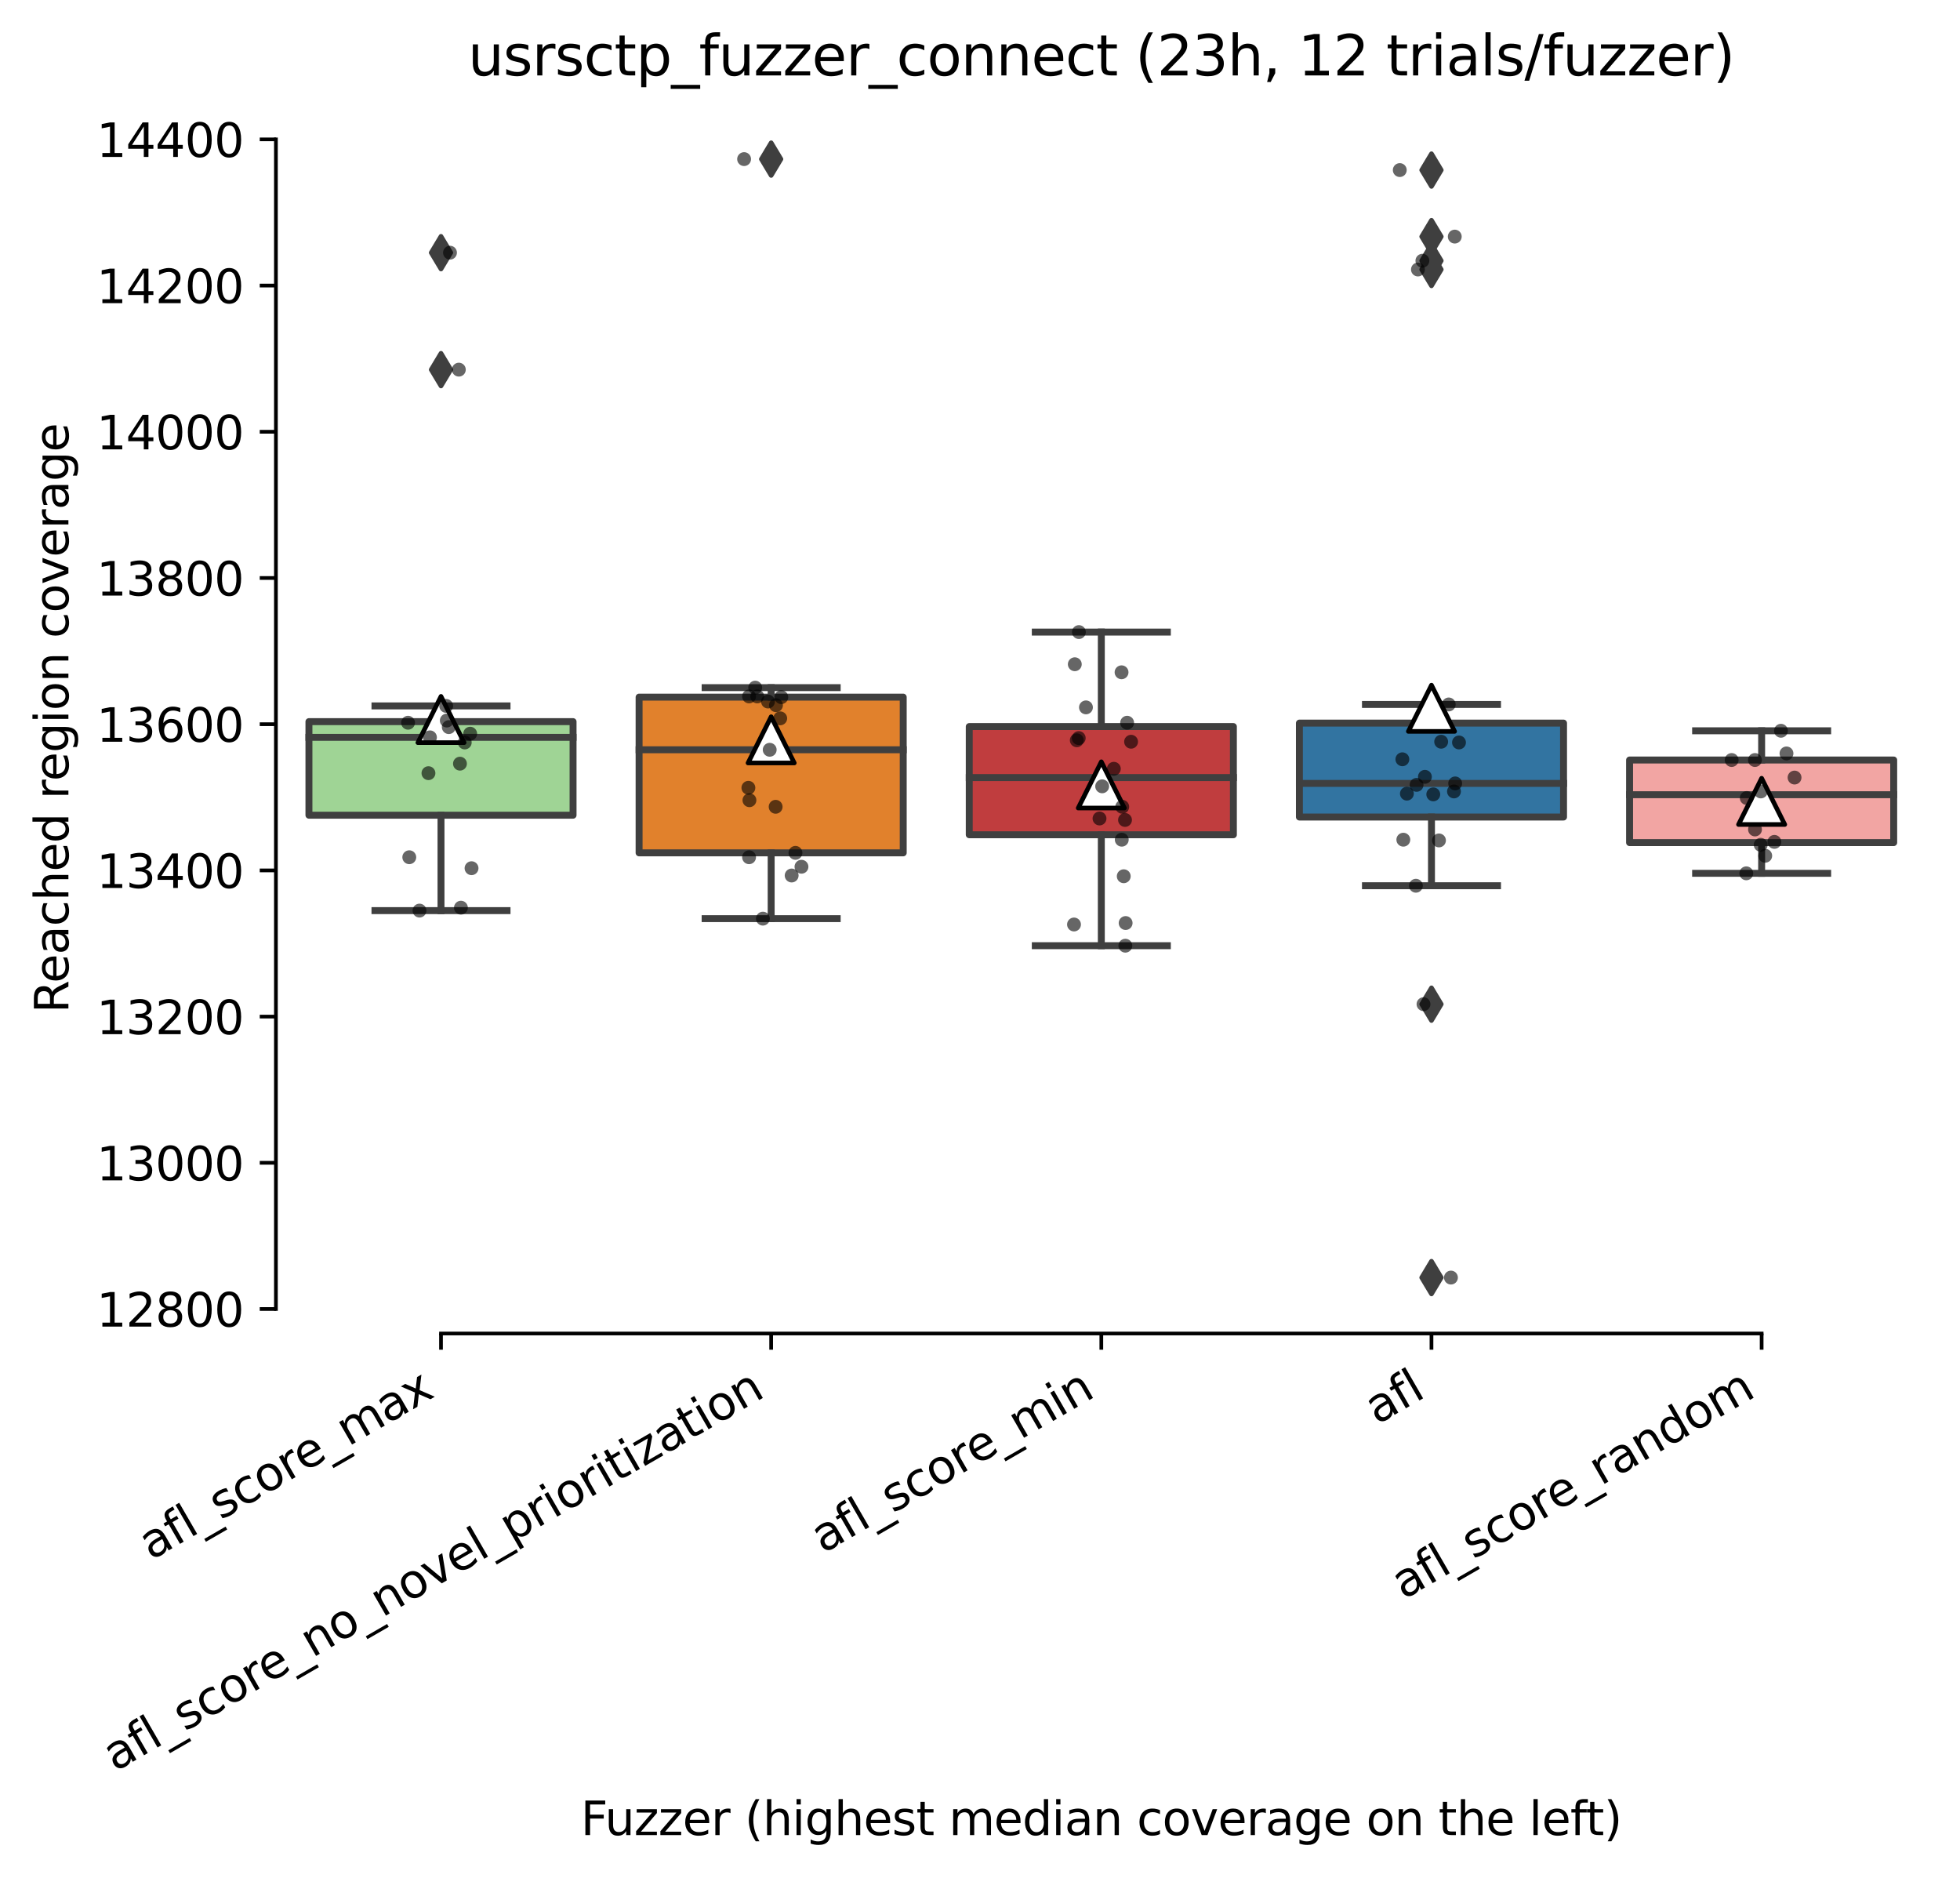 <?xml version="1.0" encoding="utf-8" standalone="no"?>
<!DOCTYPE svg PUBLIC "-//W3C//DTD SVG 1.1//EN"
  "http://www.w3.org/Graphics/SVG/1.1/DTD/svg11.dtd">
<svg height="406.195pt" version="1.1" viewBox="0 0 424.011 406.195" width="424.011pt" xmlns="http://www.w3.org/2000/svg" xmlns:xlink="http://www.w3.org/1999/xlink">
 <defs>
  <style type="text/css">*{stroke-linecap:butt;stroke-linejoin:round;}</style>
 </defs>
 <g id="figure_1">
  <g id="patch_1">
   <path d="M 0 406.195 
L 424.011 406.195 
L 424.011 0 
L 0 0 
z
" style="fill:#ffffff;"/>
  </g>
  <g id="axes_1">
   <g id="patch_2">
    <path d="M 59.691 288.43 
L 416.811 288.43 
L 416.811 22.318 
L 59.691 22.318 
z
" style="fill:#ffffff;"/>
   </g>
   <g id="patch_3">
    <path clip-path="url(#pb0f4fcf389)" d="M 66.833 176.325 
L 123.972 176.325 
L 123.972 156.086 
L 66.833 156.086 
L 66.833 176.325 
z
" style="fill:#9fd495;stroke:#3f3f3f;stroke-linejoin:miter;stroke-width:1.5;"/>
   </g>
   <g id="patch_4">
    <path clip-path="url(#pb0f4fcf389)" d="M 138.257 184.468 
L 195.396 184.468 
L 195.396 150.789 
L 138.257 150.789 
L 138.257 184.468 
z
" style="fill:#e1812c;stroke:#3f3f3f;stroke-linejoin:miter;stroke-width:1.5;"/>
   </g>
   <g id="patch_5">
    <path clip-path="url(#pb0f4fcf389)" d="M 209.681 180.554 
L 266.82 180.554 
L 266.82 157.153 
L 209.681 157.153 
L 209.681 180.554 
z
" style="fill:#c03d3e;stroke:#3f3f3f;stroke-linejoin:miter;stroke-width:1.5;"/>
   </g>
   <g id="patch_6">
    <path clip-path="url(#pb0f4fcf389)" d="M 281.105 176.72 
L 338.244 176.72 
L 338.244 156.402 
L 281.105 156.402 
L 281.105 176.72 
z
" style="fill:#3274a1;stroke:#3f3f3f;stroke-linejoin:miter;stroke-width:1.5;"/>
   </g>
   <g id="patch_7">
    <path clip-path="url(#pb0f4fcf389)" d="M 352.529 182.254 
L 409.668 182.254 
L 409.668 164.387 
L 352.529 164.387 
L 352.529 182.254 
z
" style="fill:#f2a5a3;stroke:#3f3f3f;stroke-linejoin:miter;stroke-width:1.5;"/>
   </g>
   <g id="matplotlib.axis_1">
    <g id="xtick_1">
     <g id="line2d_1">
      <defs>
       <path d="M 0 0 
L 0 3.5 
" id="m74373a88b0" style="stroke:#000000;stroke-width:0.8;"/>
      </defs>
      <g>
       <use style="stroke:#000000;stroke-width:0.8;" x="95.403" xlink:href="#m74373a88b0" y="288.43"/>
      </g>
     </g>
     <g id="text_1">
      <!-- afl_score_max -->
      <g transform="translate(32.667 337.55)rotate(-30)scale(0.1 -0.1)">
       <defs>
        <path d="M 2194 1759 
Q 1497 1759 1228 1600 
Q 959 1441 959 1056 
Q 959 750 1161 570 
Q 1363 391 1709 391 
Q 2188 391 2477 730 
Q 2766 1069 2766 1631 
L 2766 1759 
L 2194 1759 
z
M 3341 1997 
L 3341 0 
L 2766 0 
L 2766 531 
Q 2569 213 2275 61 
Q 1981 -91 1556 -91 
Q 1019 -91 701 211 
Q 384 513 384 1019 
Q 384 1609 779 1909 
Q 1175 2209 1959 2209 
L 2766 2209 
L 2766 2266 
Q 2766 2663 2505 2880 
Q 2244 3097 1772 3097 
Q 1472 3097 1187 3025 
Q 903 2953 641 2809 
L 641 3341 
Q 956 3463 1253 3523 
Q 1550 3584 1831 3584 
Q 2591 3584 2966 3190 
Q 3341 2797 3341 1997 
z
" id="DejaVuSans-61" transform="scale(0.016)"/>
        <path d="M 2375 4863 
L 2375 4384 
L 1825 4384 
Q 1516 4384 1395 4259 
Q 1275 4134 1275 3809 
L 1275 3500 
L 2222 3500 
L 2222 3053 
L 1275 3053 
L 1275 0 
L 697 0 
L 697 3053 
L 147 3053 
L 147 3500 
L 697 3500 
L 697 3744 
Q 697 4328 969 4595 
Q 1241 4863 1831 4863 
L 2375 4863 
z
" id="DejaVuSans-66" transform="scale(0.016)"/>
        <path d="M 603 4863 
L 1178 4863 
L 1178 0 
L 603 0 
L 603 4863 
z
" id="DejaVuSans-6c" transform="scale(0.016)"/>
        <path d="M 3263 -1063 
L 3263 -1509 
L -63 -1509 
L -63 -1063 
L 3263 -1063 
z
" id="DejaVuSans-5f" transform="scale(0.016)"/>
        <path d="M 2834 3397 
L 2834 2853 
Q 2591 2978 2328 3040 
Q 2066 3103 1784 3103 
Q 1356 3103 1142 2972 
Q 928 2841 928 2578 
Q 928 2378 1081 2264 
Q 1234 2150 1697 2047 
L 1894 2003 
Q 2506 1872 2764 1633 
Q 3022 1394 3022 966 
Q 3022 478 2636 193 
Q 2250 -91 1575 -91 
Q 1294 -91 989 -36 
Q 684 19 347 128 
L 347 722 
Q 666 556 975 473 
Q 1284 391 1588 391 
Q 1994 391 2212 530 
Q 2431 669 2431 922 
Q 2431 1156 2273 1281 
Q 2116 1406 1581 1522 
L 1381 1569 
Q 847 1681 609 1914 
Q 372 2147 372 2553 
Q 372 3047 722 3315 
Q 1072 3584 1716 3584 
Q 2034 3584 2315 3537 
Q 2597 3491 2834 3397 
z
" id="DejaVuSans-73" transform="scale(0.016)"/>
        <path d="M 3122 3366 
L 3122 2828 
Q 2878 2963 2633 3030 
Q 2388 3097 2138 3097 
Q 1578 3097 1268 2742 
Q 959 2388 959 1747 
Q 959 1106 1268 751 
Q 1578 397 2138 397 
Q 2388 397 2633 464 
Q 2878 531 3122 666 
L 3122 134 
Q 2881 22 2623 -34 
Q 2366 -91 2075 -91 
Q 1284 -91 818 406 
Q 353 903 353 1747 
Q 353 2603 823 3093 
Q 1294 3584 2113 3584 
Q 2378 3584 2631 3529 
Q 2884 3475 3122 3366 
z
" id="DejaVuSans-63" transform="scale(0.016)"/>
        <path d="M 1959 3097 
Q 1497 3097 1228 2736 
Q 959 2375 959 1747 
Q 959 1119 1226 758 
Q 1494 397 1959 397 
Q 2419 397 2687 759 
Q 2956 1122 2956 1747 
Q 2956 2369 2687 2733 
Q 2419 3097 1959 3097 
z
M 1959 3584 
Q 2709 3584 3137 3096 
Q 3566 2609 3566 1747 
Q 3566 888 3137 398 
Q 2709 -91 1959 -91 
Q 1206 -91 779 398 
Q 353 888 353 1747 
Q 353 2609 779 3096 
Q 1206 3584 1959 3584 
z
" id="DejaVuSans-6f" transform="scale(0.016)"/>
        <path d="M 2631 2963 
Q 2534 3019 2420 3045 
Q 2306 3072 2169 3072 
Q 1681 3072 1420 2755 
Q 1159 2438 1159 1844 
L 1159 0 
L 581 0 
L 581 3500 
L 1159 3500 
L 1159 2956 
Q 1341 3275 1631 3429 
Q 1922 3584 2338 3584 
Q 2397 3584 2469 3576 
Q 2541 3569 2628 3553 
L 2631 2963 
z
" id="DejaVuSans-72" transform="scale(0.016)"/>
        <path d="M 3597 1894 
L 3597 1613 
L 953 1613 
Q 991 1019 1311 708 
Q 1631 397 2203 397 
Q 2534 397 2845 478 
Q 3156 559 3463 722 
L 3463 178 
Q 3153 47 2828 -22 
Q 2503 -91 2169 -91 
Q 1331 -91 842 396 
Q 353 884 353 1716 
Q 353 2575 817 3079 
Q 1281 3584 2069 3584 
Q 2775 3584 3186 3129 
Q 3597 2675 3597 1894 
z
M 3022 2063 
Q 3016 2534 2758 2815 
Q 2500 3097 2075 3097 
Q 1594 3097 1305 2825 
Q 1016 2553 972 2059 
L 3022 2063 
z
" id="DejaVuSans-65" transform="scale(0.016)"/>
        <path d="M 3328 2828 
Q 3544 3216 3844 3400 
Q 4144 3584 4550 3584 
Q 5097 3584 5394 3201 
Q 5691 2819 5691 2113 
L 5691 0 
L 5113 0 
L 5113 2094 
Q 5113 2597 4934 2840 
Q 4756 3084 4391 3084 
Q 3944 3084 3684 2787 
Q 3425 2491 3425 1978 
L 3425 0 
L 2847 0 
L 2847 2094 
Q 2847 2600 2669 2842 
Q 2491 3084 2119 3084 
Q 1678 3084 1418 2786 
Q 1159 2488 1159 1978 
L 1159 0 
L 581 0 
L 581 3500 
L 1159 3500 
L 1159 2956 
Q 1356 3278 1631 3431 
Q 1906 3584 2284 3584 
Q 2666 3584 2933 3390 
Q 3200 3197 3328 2828 
z
" id="DejaVuSans-6d" transform="scale(0.016)"/>
        <path d="M 3513 3500 
L 2247 1797 
L 3578 0 
L 2900 0 
L 1881 1375 
L 863 0 
L 184 0 
L 1544 1831 
L 300 3500 
L 978 3500 
L 1906 2253 
L 2834 3500 
L 3513 3500 
z
" id="DejaVuSans-78" transform="scale(0.016)"/>
       </defs>
       <use xlink:href="#DejaVuSans-61"/>
       <use x="61.279" xlink:href="#DejaVuSans-66"/>
       <use x="96.484" xlink:href="#DejaVuSans-6c"/>
       <use x="124.268" xlink:href="#DejaVuSans-5f"/>
       <use x="174.268" xlink:href="#DejaVuSans-73"/>
       <use x="226.367" xlink:href="#DejaVuSans-63"/>
       <use x="281.348" xlink:href="#DejaVuSans-6f"/>
       <use x="342.529" xlink:href="#DejaVuSans-72"/>
       <use x="381.393" xlink:href="#DejaVuSans-65"/>
       <use x="442.916" xlink:href="#DejaVuSans-5f"/>
       <use x="492.916" xlink:href="#DejaVuSans-6d"/>
       <use x="590.328" xlink:href="#DejaVuSans-61"/>
       <use x="651.607" xlink:href="#DejaVuSans-78"/>
      </g>
     </g>
    </g>
    <g id="xtick_2">
     <g id="line2d_2">
      <g>
       <use style="stroke:#000000;stroke-width:0.8;" x="166.827" xlink:href="#m74373a88b0" y="288.43"/>
      </g>
     </g>
     <g id="text_2">
      <!-- afl_score_no_novel_prioritization -->
      <g transform="translate(24.893 383.275)rotate(-30)scale(0.1 -0.1)">
       <defs>
        <path d="M 3513 2113 
L 3513 0 
L 2938 0 
L 2938 2094 
Q 2938 2591 2744 2837 
Q 2550 3084 2163 3084 
Q 1697 3084 1428 2787 
Q 1159 2491 1159 1978 
L 1159 0 
L 581 0 
L 581 3500 
L 1159 3500 
L 1159 2956 
Q 1366 3272 1645 3428 
Q 1925 3584 2291 3584 
Q 2894 3584 3203 3211 
Q 3513 2838 3513 2113 
z
" id="DejaVuSans-6e" transform="scale(0.016)"/>
        <path d="M 191 3500 
L 800 3500 
L 1894 563 
L 2988 3500 
L 3597 3500 
L 2284 0 
L 1503 0 
L 191 3500 
z
" id="DejaVuSans-76" transform="scale(0.016)"/>
        <path d="M 1159 525 
L 1159 -1331 
L 581 -1331 
L 581 3500 
L 1159 3500 
L 1159 2969 
Q 1341 3281 1617 3432 
Q 1894 3584 2278 3584 
Q 2916 3584 3314 3078 
Q 3713 2572 3713 1747 
Q 3713 922 3314 415 
Q 2916 -91 2278 -91 
Q 1894 -91 1617 61 
Q 1341 213 1159 525 
z
M 3116 1747 
Q 3116 2381 2855 2742 
Q 2594 3103 2138 3103 
Q 1681 3103 1420 2742 
Q 1159 2381 1159 1747 
Q 1159 1113 1420 752 
Q 1681 391 2138 391 
Q 2594 391 2855 752 
Q 3116 1113 3116 1747 
z
" id="DejaVuSans-70" transform="scale(0.016)"/>
        <path d="M 603 3500 
L 1178 3500 
L 1178 0 
L 603 0 
L 603 3500 
z
M 603 4863 
L 1178 4863 
L 1178 4134 
L 603 4134 
L 603 4863 
z
" id="DejaVuSans-69" transform="scale(0.016)"/>
        <path d="M 1172 4494 
L 1172 3500 
L 2356 3500 
L 2356 3053 
L 1172 3053 
L 1172 1153 
Q 1172 725 1289 603 
Q 1406 481 1766 481 
L 2356 481 
L 2356 0 
L 1766 0 
Q 1100 0 847 248 
Q 594 497 594 1153 
L 594 3053 
L 172 3053 
L 172 3500 
L 594 3500 
L 594 4494 
L 1172 4494 
z
" id="DejaVuSans-74" transform="scale(0.016)"/>
        <path d="M 353 3500 
L 3084 3500 
L 3084 2975 
L 922 459 
L 3084 459 
L 3084 0 
L 275 0 
L 275 525 
L 2438 3041 
L 353 3041 
L 353 3500 
z
" id="DejaVuSans-7a" transform="scale(0.016)"/>
       </defs>
       <use xlink:href="#DejaVuSans-61"/>
       <use x="61.279" xlink:href="#DejaVuSans-66"/>
       <use x="96.484" xlink:href="#DejaVuSans-6c"/>
       <use x="124.268" xlink:href="#DejaVuSans-5f"/>
       <use x="174.268" xlink:href="#DejaVuSans-73"/>
       <use x="226.367" xlink:href="#DejaVuSans-63"/>
       <use x="281.348" xlink:href="#DejaVuSans-6f"/>
       <use x="342.529" xlink:href="#DejaVuSans-72"/>
       <use x="381.393" xlink:href="#DejaVuSans-65"/>
       <use x="442.916" xlink:href="#DejaVuSans-5f"/>
       <use x="492.916" xlink:href="#DejaVuSans-6e"/>
       <use x="556.295" xlink:href="#DejaVuSans-6f"/>
       <use x="617.477" xlink:href="#DejaVuSans-5f"/>
       <use x="667.477" xlink:href="#DejaVuSans-6e"/>
       <use x="730.855" xlink:href="#DejaVuSans-6f"/>
       <use x="792.037" xlink:href="#DejaVuSans-76"/>
       <use x="851.217" xlink:href="#DejaVuSans-65"/>
       <use x="912.74" xlink:href="#DejaVuSans-6c"/>
       <use x="940.523" xlink:href="#DejaVuSans-5f"/>
       <use x="990.523" xlink:href="#DejaVuSans-70"/>
       <use x="1054" xlink:href="#DejaVuSans-72"/>
       <use x="1095.113" xlink:href="#DejaVuSans-69"/>
       <use x="1122.896" xlink:href="#DejaVuSans-6f"/>
       <use x="1184.078" xlink:href="#DejaVuSans-72"/>
       <use x="1225.191" xlink:href="#DejaVuSans-69"/>
       <use x="1252.975" xlink:href="#DejaVuSans-74"/>
       <use x="1292.184" xlink:href="#DejaVuSans-69"/>
       <use x="1319.967" xlink:href="#DejaVuSans-7a"/>
       <use x="1372.457" xlink:href="#DejaVuSans-61"/>
       <use x="1433.736" xlink:href="#DejaVuSans-74"/>
       <use x="1472.945" xlink:href="#DejaVuSans-69"/>
       <use x="1500.729" xlink:href="#DejaVuSans-6f"/>
       <use x="1561.91" xlink:href="#DejaVuSans-6e"/>
      </g>
     </g>
    </g>
    <g id="xtick_3">
     <g id="line2d_3">
      <g>
       <use style="stroke:#000000;stroke-width:0.8;" x="238.251" xlink:href="#m74373a88b0" y="288.43"/>
      </g>
     </g>
     <g id="text_3">
      <!-- afl_score_min -->
      <g transform="translate(178.053 336.085)rotate(-30)scale(0.1 -0.1)">
       <use xlink:href="#DejaVuSans-61"/>
       <use x="61.279" xlink:href="#DejaVuSans-66"/>
       <use x="96.484" xlink:href="#DejaVuSans-6c"/>
       <use x="124.268" xlink:href="#DejaVuSans-5f"/>
       <use x="174.268" xlink:href="#DejaVuSans-73"/>
       <use x="226.367" xlink:href="#DejaVuSans-63"/>
       <use x="281.348" xlink:href="#DejaVuSans-6f"/>
       <use x="342.529" xlink:href="#DejaVuSans-72"/>
       <use x="381.393" xlink:href="#DejaVuSans-65"/>
       <use x="442.916" xlink:href="#DejaVuSans-5f"/>
       <use x="492.916" xlink:href="#DejaVuSans-6d"/>
       <use x="590.328" xlink:href="#DejaVuSans-69"/>
       <use x="618.111" xlink:href="#DejaVuSans-6e"/>
      </g>
     </g>
    </g>
    <g id="xtick_4">
     <g id="line2d_4">
      <g>
       <use style="stroke:#000000;stroke-width:0.8;" x="309.675" xlink:href="#m74373a88b0" y="288.43"/>
      </g>
     </g>
     <g id="text_4">
      <!-- afl -->
      <g transform="translate(297.873 308.224)rotate(-30)scale(0.1 -0.1)">
       <use xlink:href="#DejaVuSans-61"/>
       <use x="61.279" xlink:href="#DejaVuSans-66"/>
       <use x="96.484" xlink:href="#DejaVuSans-6c"/>
      </g>
     </g>
    </g>
    <g id="xtick_5">
     <g id="line2d_5">
      <g>
       <use style="stroke:#000000;stroke-width:0.8;" x="381.099" xlink:href="#m74373a88b0" y="288.43"/>
      </g>
     </g>
     <g id="text_5">
      <!-- afl_score_random -->
      <g transform="translate(303.643 346.049)rotate(-30)scale(0.1 -0.1)">
       <defs>
        <path d="M 2906 2969 
L 2906 4863 
L 3481 4863 
L 3481 0 
L 2906 0 
L 2906 525 
Q 2725 213 2448 61 
Q 2172 -91 1784 -91 
Q 1150 -91 751 415 
Q 353 922 353 1747 
Q 353 2572 751 3078 
Q 1150 3584 1784 3584 
Q 2172 3584 2448 3432 
Q 2725 3281 2906 2969 
z
M 947 1747 
Q 947 1113 1208 752 
Q 1469 391 1925 391 
Q 2381 391 2643 752 
Q 2906 1113 2906 1747 
Q 2906 2381 2643 2742 
Q 2381 3103 1925 3103 
Q 1469 3103 1208 2742 
Q 947 2381 947 1747 
z
" id="DejaVuSans-64" transform="scale(0.016)"/>
       </defs>
       <use xlink:href="#DejaVuSans-61"/>
       <use x="61.279" xlink:href="#DejaVuSans-66"/>
       <use x="96.484" xlink:href="#DejaVuSans-6c"/>
       <use x="124.268" xlink:href="#DejaVuSans-5f"/>
       <use x="174.268" xlink:href="#DejaVuSans-73"/>
       <use x="226.367" xlink:href="#DejaVuSans-63"/>
       <use x="281.348" xlink:href="#DejaVuSans-6f"/>
       <use x="342.529" xlink:href="#DejaVuSans-72"/>
       <use x="381.393" xlink:href="#DejaVuSans-65"/>
       <use x="442.916" xlink:href="#DejaVuSans-5f"/>
       <use x="492.916" xlink:href="#DejaVuSans-72"/>
       <use x="534.029" xlink:href="#DejaVuSans-61"/>
       <use x="595.309" xlink:href="#DejaVuSans-6e"/>
       <use x="658.688" xlink:href="#DejaVuSans-64"/>
       <use x="722.164" xlink:href="#DejaVuSans-6f"/>
       <use x="783.346" xlink:href="#DejaVuSans-6d"/>
      </g>
     </g>
    </g>
    <g id="text_6">
     <!-- Fuzzer (highest median coverage on the left) -->
     <g transform="translate(125.633 396.916)scale(0.1 -0.1)">
      <defs>
       <path d="M 628 4666 
L 3309 4666 
L 3309 4134 
L 1259 4134 
L 1259 2759 
L 3109 2759 
L 3109 2228 
L 1259 2228 
L 1259 0 
L 628 0 
L 628 4666 
z
" id="DejaVuSans-46" transform="scale(0.016)"/>
       <path d="M 544 1381 
L 544 3500 
L 1119 3500 
L 1119 1403 
Q 1119 906 1312 657 
Q 1506 409 1894 409 
Q 2359 409 2629 706 
Q 2900 1003 2900 1516 
L 2900 3500 
L 3475 3500 
L 3475 0 
L 2900 0 
L 2900 538 
Q 2691 219 2414 64 
Q 2138 -91 1772 -91 
Q 1169 -91 856 284 
Q 544 659 544 1381 
z
M 1991 3584 
L 1991 3584 
z
" id="DejaVuSans-75" transform="scale(0.016)"/>
       <path id="DejaVuSans-20" transform="scale(0.016)"/>
       <path d="M 1984 4856 
Q 1566 4138 1362 3434 
Q 1159 2731 1159 2009 
Q 1159 1288 1364 580 
Q 1569 -128 1984 -844 
L 1484 -844 
Q 1016 -109 783 600 
Q 550 1309 550 2009 
Q 550 2706 781 3412 
Q 1013 4119 1484 4856 
L 1984 4856 
z
" id="DejaVuSans-28" transform="scale(0.016)"/>
       <path d="M 3513 2113 
L 3513 0 
L 2938 0 
L 2938 2094 
Q 2938 2591 2744 2837 
Q 2550 3084 2163 3084 
Q 1697 3084 1428 2787 
Q 1159 2491 1159 1978 
L 1159 0 
L 581 0 
L 581 4863 
L 1159 4863 
L 1159 2956 
Q 1366 3272 1645 3428 
Q 1925 3584 2291 3584 
Q 2894 3584 3203 3211 
Q 3513 2838 3513 2113 
z
" id="DejaVuSans-68" transform="scale(0.016)"/>
       <path d="M 2906 1791 
Q 2906 2416 2648 2759 
Q 2391 3103 1925 3103 
Q 1463 3103 1205 2759 
Q 947 2416 947 1791 
Q 947 1169 1205 825 
Q 1463 481 1925 481 
Q 2391 481 2648 825 
Q 2906 1169 2906 1791 
z
M 3481 434 
Q 3481 -459 3084 -895 
Q 2688 -1331 1869 -1331 
Q 1566 -1331 1297 -1286 
Q 1028 -1241 775 -1147 
L 775 -588 
Q 1028 -725 1275 -790 
Q 1522 -856 1778 -856 
Q 2344 -856 2625 -561 
Q 2906 -266 2906 331 
L 2906 616 
Q 2728 306 2450 153 
Q 2172 0 1784 0 
Q 1141 0 747 490 
Q 353 981 353 1791 
Q 353 2603 747 3093 
Q 1141 3584 1784 3584 
Q 2172 3584 2450 3431 
Q 2728 3278 2906 2969 
L 2906 3500 
L 3481 3500 
L 3481 434 
z
" id="DejaVuSans-67" transform="scale(0.016)"/>
       <path d="M 513 4856 
L 1013 4856 
Q 1481 4119 1714 3412 
Q 1947 2706 1947 2009 
Q 1947 1309 1714 600 
Q 1481 -109 1013 -844 
L 513 -844 
Q 928 -128 1133 580 
Q 1338 1288 1338 2009 
Q 1338 2731 1133 3434 
Q 928 4138 513 4856 
z
" id="DejaVuSans-29" transform="scale(0.016)"/>
      </defs>
      <use xlink:href="#DejaVuSans-46"/>
      <use x="52.02" xlink:href="#DejaVuSans-75"/>
      <use x="115.398" xlink:href="#DejaVuSans-7a"/>
      <use x="167.889" xlink:href="#DejaVuSans-7a"/>
      <use x="220.379" xlink:href="#DejaVuSans-65"/>
      <use x="281.902" xlink:href="#DejaVuSans-72"/>
      <use x="323.016" xlink:href="#DejaVuSans-20"/>
      <use x="354.803" xlink:href="#DejaVuSans-28"/>
      <use x="393.816" xlink:href="#DejaVuSans-68"/>
      <use x="457.195" xlink:href="#DejaVuSans-69"/>
      <use x="484.979" xlink:href="#DejaVuSans-67"/>
      <use x="548.455" xlink:href="#DejaVuSans-68"/>
      <use x="611.834" xlink:href="#DejaVuSans-65"/>
      <use x="673.357" xlink:href="#DejaVuSans-73"/>
      <use x="725.457" xlink:href="#DejaVuSans-74"/>
      <use x="764.666" xlink:href="#DejaVuSans-20"/>
      <use x="796.453" xlink:href="#DejaVuSans-6d"/>
      <use x="893.865" xlink:href="#DejaVuSans-65"/>
      <use x="955.389" xlink:href="#DejaVuSans-64"/>
      <use x="1018.865" xlink:href="#DejaVuSans-69"/>
      <use x="1046.648" xlink:href="#DejaVuSans-61"/>
      <use x="1107.928" xlink:href="#DejaVuSans-6e"/>
      <use x="1171.307" xlink:href="#DejaVuSans-20"/>
      <use x="1203.094" xlink:href="#DejaVuSans-63"/>
      <use x="1258.074" xlink:href="#DejaVuSans-6f"/>
      <use x="1319.256" xlink:href="#DejaVuSans-76"/>
      <use x="1378.436" xlink:href="#DejaVuSans-65"/>
      <use x="1439.959" xlink:href="#DejaVuSans-72"/>
      <use x="1481.072" xlink:href="#DejaVuSans-61"/>
      <use x="1542.352" xlink:href="#DejaVuSans-67"/>
      <use x="1605.828" xlink:href="#DejaVuSans-65"/>
      <use x="1667.352" xlink:href="#DejaVuSans-20"/>
      <use x="1699.139" xlink:href="#DejaVuSans-6f"/>
      <use x="1760.32" xlink:href="#DejaVuSans-6e"/>
      <use x="1823.699" xlink:href="#DejaVuSans-20"/>
      <use x="1855.486" xlink:href="#DejaVuSans-74"/>
      <use x="1894.695" xlink:href="#DejaVuSans-68"/>
      <use x="1958.074" xlink:href="#DejaVuSans-65"/>
      <use x="2019.598" xlink:href="#DejaVuSans-20"/>
      <use x="2051.385" xlink:href="#DejaVuSans-6c"/>
      <use x="2079.168" xlink:href="#DejaVuSans-65"/>
      <use x="2140.691" xlink:href="#DejaVuSans-66"/>
      <use x="2174.146" xlink:href="#DejaVuSans-74"/>
      <use x="2213.355" xlink:href="#DejaVuSans-29"/>
     </g>
    </g>
   </g>
   <g id="matplotlib.axis_2">
    <g id="ytick_1">
     <g id="line2d_6">
      <defs>
       <path d="M 0 0 
L -3.5 0 
" id="m701a7555e3" style="stroke:#000000;stroke-width:0.8;"/>
      </defs>
      <g>
       <use style="stroke:#000000;stroke-width:0.8;" x="59.691" xlink:href="#m701a7555e3" y="283.133"/>
      </g>
     </g>
     <g id="text_7">
      <!-- 12800 -->
      <g transform="translate(20.878 286.932)scale(0.1 -0.1)">
       <defs>
        <path d="M 794 531 
L 1825 531 
L 1825 4091 
L 703 3866 
L 703 4441 
L 1819 4666 
L 2450 4666 
L 2450 531 
L 3481 531 
L 3481 0 
L 794 0 
L 794 531 
z
" id="DejaVuSans-31" transform="scale(0.016)"/>
        <path d="M 1228 531 
L 3431 531 
L 3431 0 
L 469 0 
L 469 531 
Q 828 903 1448 1529 
Q 2069 2156 2228 2338 
Q 2531 2678 2651 2914 
Q 2772 3150 2772 3378 
Q 2772 3750 2511 3984 
Q 2250 4219 1831 4219 
Q 1534 4219 1204 4116 
Q 875 4013 500 3803 
L 500 4441 
Q 881 4594 1212 4672 
Q 1544 4750 1819 4750 
Q 2544 4750 2975 4387 
Q 3406 4025 3406 3419 
Q 3406 3131 3298 2873 
Q 3191 2616 2906 2266 
Q 2828 2175 2409 1742 
Q 1991 1309 1228 531 
z
" id="DejaVuSans-32" transform="scale(0.016)"/>
        <path d="M 2034 2216 
Q 1584 2216 1326 1975 
Q 1069 1734 1069 1313 
Q 1069 891 1326 650 
Q 1584 409 2034 409 
Q 2484 409 2743 651 
Q 3003 894 3003 1313 
Q 3003 1734 2745 1975 
Q 2488 2216 2034 2216 
z
M 1403 2484 
Q 997 2584 770 2862 
Q 544 3141 544 3541 
Q 544 4100 942 4425 
Q 1341 4750 2034 4750 
Q 2731 4750 3128 4425 
Q 3525 4100 3525 3541 
Q 3525 3141 3298 2862 
Q 3072 2584 2669 2484 
Q 3125 2378 3379 2068 
Q 3634 1759 3634 1313 
Q 3634 634 3220 271 
Q 2806 -91 2034 -91 
Q 1263 -91 848 271 
Q 434 634 434 1313 
Q 434 1759 690 2068 
Q 947 2378 1403 2484 
z
M 1172 3481 
Q 1172 3119 1398 2916 
Q 1625 2713 2034 2713 
Q 2441 2713 2670 2916 
Q 2900 3119 2900 3481 
Q 2900 3844 2670 4047 
Q 2441 4250 2034 4250 
Q 1625 4250 1398 4047 
Q 1172 3844 1172 3481 
z
" id="DejaVuSans-38" transform="scale(0.016)"/>
        <path d="M 2034 4250 
Q 1547 4250 1301 3770 
Q 1056 3291 1056 2328 
Q 1056 1369 1301 889 
Q 1547 409 2034 409 
Q 2525 409 2770 889 
Q 3016 1369 3016 2328 
Q 3016 3291 2770 3770 
Q 2525 4250 2034 4250 
z
M 2034 4750 
Q 2819 4750 3233 4129 
Q 3647 3509 3647 2328 
Q 3647 1150 3233 529 
Q 2819 -91 2034 -91 
Q 1250 -91 836 529 
Q 422 1150 422 2328 
Q 422 3509 836 4129 
Q 1250 4750 2034 4750 
z
" id="DejaVuSans-30" transform="scale(0.016)"/>
       </defs>
       <use xlink:href="#DejaVuSans-31"/>
       <use x="63.623" xlink:href="#DejaVuSans-32"/>
       <use x="127.246" xlink:href="#DejaVuSans-38"/>
       <use x="190.869" xlink:href="#DejaVuSans-30"/>
       <use x="254.492" xlink:href="#DejaVuSans-30"/>
      </g>
     </g>
    </g>
    <g id="ytick_2">
     <g id="line2d_7">
      <g>
       <use style="stroke:#000000;stroke-width:0.8;" x="59.691" xlink:href="#m701a7555e3" y="251.51"/>
      </g>
     </g>
     <g id="text_8">
      <!-- 13000 -->
      <g transform="translate(20.878 255.309)scale(0.1 -0.1)">
       <defs>
        <path d="M 2597 2516 
Q 3050 2419 3304 2112 
Q 3559 1806 3559 1356 
Q 3559 666 3084 287 
Q 2609 -91 1734 -91 
Q 1441 -91 1130 -33 
Q 819 25 488 141 
L 488 750 
Q 750 597 1062 519 
Q 1375 441 1716 441 
Q 2309 441 2620 675 
Q 2931 909 2931 1356 
Q 2931 1769 2642 2001 
Q 2353 2234 1838 2234 
L 1294 2234 
L 1294 2753 
L 1863 2753 
Q 2328 2753 2575 2939 
Q 2822 3125 2822 3475 
Q 2822 3834 2567 4026 
Q 2313 4219 1838 4219 
Q 1578 4219 1281 4162 
Q 984 4106 628 3988 
L 628 4550 
Q 988 4650 1302 4700 
Q 1616 4750 1894 4750 
Q 2613 4750 3031 4423 
Q 3450 4097 3450 3541 
Q 3450 3153 3228 2886 
Q 3006 2619 2597 2516 
z
" id="DejaVuSans-33" transform="scale(0.016)"/>
       </defs>
       <use xlink:href="#DejaVuSans-31"/>
       <use x="63.623" xlink:href="#DejaVuSans-33"/>
       <use x="127.246" xlink:href="#DejaVuSans-30"/>
       <use x="190.869" xlink:href="#DejaVuSans-30"/>
       <use x="254.492" xlink:href="#DejaVuSans-30"/>
      </g>
     </g>
    </g>
    <g id="ytick_3">
     <g id="line2d_8">
      <g>
       <use style="stroke:#000000;stroke-width:0.8;" x="59.691" xlink:href="#m701a7555e3" y="219.886"/>
      </g>
     </g>
     <g id="text_9">
      <!-- 13200 -->
      <g transform="translate(20.878 223.685)scale(0.1 -0.1)">
       <use xlink:href="#DejaVuSans-31"/>
       <use x="63.623" xlink:href="#DejaVuSans-33"/>
       <use x="127.246" xlink:href="#DejaVuSans-32"/>
       <use x="190.869" xlink:href="#DejaVuSans-30"/>
       <use x="254.492" xlink:href="#DejaVuSans-30"/>
      </g>
     </g>
    </g>
    <g id="ytick_4">
     <g id="line2d_9">
      <g>
       <use style="stroke:#000000;stroke-width:0.8;" x="59.691" xlink:href="#m701a7555e3" y="188.263"/>
      </g>
     </g>
     <g id="text_10">
      <!-- 13400 -->
      <g transform="translate(20.878 192.062)scale(0.1 -0.1)">
       <defs>
        <path d="M 2419 4116 
L 825 1625 
L 2419 1625 
L 2419 4116 
z
M 2253 4666 
L 3047 4666 
L 3047 1625 
L 3713 1625 
L 3713 1100 
L 3047 1100 
L 3047 0 
L 2419 0 
L 2419 1100 
L 313 1100 
L 313 1709 
L 2253 4666 
z
" id="DejaVuSans-34" transform="scale(0.016)"/>
       </defs>
       <use xlink:href="#DejaVuSans-31"/>
       <use x="63.623" xlink:href="#DejaVuSans-33"/>
       <use x="127.246" xlink:href="#DejaVuSans-34"/>
       <use x="190.869" xlink:href="#DejaVuSans-30"/>
       <use x="254.492" xlink:href="#DejaVuSans-30"/>
      </g>
     </g>
    </g>
    <g id="ytick_5">
     <g id="line2d_10">
      <g>
       <use style="stroke:#000000;stroke-width:0.8;" x="59.691" xlink:href="#m701a7555e3" y="156.639"/>
      </g>
     </g>
     <g id="text_11">
      <!-- 13600 -->
      <g transform="translate(20.878 160.438)scale(0.1 -0.1)">
       <defs>
        <path d="M 2113 2584 
Q 1688 2584 1439 2293 
Q 1191 2003 1191 1497 
Q 1191 994 1439 701 
Q 1688 409 2113 409 
Q 2538 409 2786 701 
Q 3034 994 3034 1497 
Q 3034 2003 2786 2293 
Q 2538 2584 2113 2584 
z
M 3366 4563 
L 3366 3988 
Q 3128 4100 2886 4159 
Q 2644 4219 2406 4219 
Q 1781 4219 1451 3797 
Q 1122 3375 1075 2522 
Q 1259 2794 1537 2939 
Q 1816 3084 2150 3084 
Q 2853 3084 3261 2657 
Q 3669 2231 3669 1497 
Q 3669 778 3244 343 
Q 2819 -91 2113 -91 
Q 1303 -91 875 529 
Q 447 1150 447 2328 
Q 447 3434 972 4092 
Q 1497 4750 2381 4750 
Q 2619 4750 2861 4703 
Q 3103 4656 3366 4563 
z
" id="DejaVuSans-36" transform="scale(0.016)"/>
       </defs>
       <use xlink:href="#DejaVuSans-31"/>
       <use x="63.623" xlink:href="#DejaVuSans-33"/>
       <use x="127.246" xlink:href="#DejaVuSans-36"/>
       <use x="190.869" xlink:href="#DejaVuSans-30"/>
       <use x="254.492" xlink:href="#DejaVuSans-30"/>
      </g>
     </g>
    </g>
    <g id="ytick_6">
     <g id="line2d_11">
      <g>
       <use style="stroke:#000000;stroke-width:0.8;" x="59.691" xlink:href="#m701a7555e3" y="125.016"/>
      </g>
     </g>
     <g id="text_12">
      <!-- 13800 -->
      <g transform="translate(20.878 128.815)scale(0.1 -0.1)">
       <use xlink:href="#DejaVuSans-31"/>
       <use x="63.623" xlink:href="#DejaVuSans-33"/>
       <use x="127.246" xlink:href="#DejaVuSans-38"/>
       <use x="190.869" xlink:href="#DejaVuSans-30"/>
       <use x="254.492" xlink:href="#DejaVuSans-30"/>
      </g>
     </g>
    </g>
    <g id="ytick_7">
     <g id="line2d_12">
      <g>
       <use style="stroke:#000000;stroke-width:0.8;" x="59.691" xlink:href="#m701a7555e3" y="93.392"/>
      </g>
     </g>
     <g id="text_13">
      <!-- 14000 -->
      <g transform="translate(20.878 97.191)scale(0.1 -0.1)">
       <use xlink:href="#DejaVuSans-31"/>
       <use x="63.623" xlink:href="#DejaVuSans-34"/>
       <use x="127.246" xlink:href="#DejaVuSans-30"/>
       <use x="190.869" xlink:href="#DejaVuSans-30"/>
       <use x="254.492" xlink:href="#DejaVuSans-30"/>
      </g>
     </g>
    </g>
    <g id="ytick_8">
     <g id="line2d_13">
      <g>
       <use style="stroke:#000000;stroke-width:0.8;" x="59.691" xlink:href="#m701a7555e3" y="61.768"/>
      </g>
     </g>
     <g id="text_14">
      <!-- 14200 -->
      <g transform="translate(20.878 65.568)scale(0.1 -0.1)">
       <use xlink:href="#DejaVuSans-31"/>
       <use x="63.623" xlink:href="#DejaVuSans-34"/>
       <use x="127.246" xlink:href="#DejaVuSans-32"/>
       <use x="190.869" xlink:href="#DejaVuSans-30"/>
       <use x="254.492" xlink:href="#DejaVuSans-30"/>
      </g>
     </g>
    </g>
    <g id="ytick_9">
     <g id="line2d_14">
      <g>
       <use style="stroke:#000000;stroke-width:0.8;" x="59.691" xlink:href="#m701a7555e3" y="30.145"/>
      </g>
     </g>
     <g id="text_15">
      <!-- 14400 -->
      <g transform="translate(20.878 33.944)scale(0.1 -0.1)">
       <use xlink:href="#DejaVuSans-31"/>
       <use x="63.623" xlink:href="#DejaVuSans-34"/>
       <use x="127.246" xlink:href="#DejaVuSans-34"/>
       <use x="190.869" xlink:href="#DejaVuSans-30"/>
       <use x="254.492" xlink:href="#DejaVuSans-30"/>
      </g>
     </g>
    </g>
    <g id="text_16">
     <!-- Reached region coverage -->
     <g transform="translate(14.798 219.137)rotate(-90)scale(0.1 -0.1)">
      <defs>
       <path d="M 2841 2188 
Q 3044 2119 3236 1894 
Q 3428 1669 3622 1275 
L 4263 0 
L 3584 0 
L 2988 1197 
Q 2756 1666 2539 1819 
Q 2322 1972 1947 1972 
L 1259 1972 
L 1259 0 
L 628 0 
L 628 4666 
L 2053 4666 
Q 2853 4666 3247 4331 
Q 3641 3997 3641 3322 
Q 3641 2881 3436 2590 
Q 3231 2300 2841 2188 
z
M 1259 4147 
L 1259 2491 
L 2053 2491 
Q 2509 2491 2742 2702 
Q 2975 2913 2975 3322 
Q 2975 3731 2742 3939 
Q 2509 4147 2053 4147 
L 1259 4147 
z
" id="DejaVuSans-52" transform="scale(0.016)"/>
      </defs>
      <use xlink:href="#DejaVuSans-52"/>
      <use x="64.982" xlink:href="#DejaVuSans-65"/>
      <use x="126.506" xlink:href="#DejaVuSans-61"/>
      <use x="187.785" xlink:href="#DejaVuSans-63"/>
      <use x="242.766" xlink:href="#DejaVuSans-68"/>
      <use x="306.145" xlink:href="#DejaVuSans-65"/>
      <use x="367.668" xlink:href="#DejaVuSans-64"/>
      <use x="431.145" xlink:href="#DejaVuSans-20"/>
      <use x="462.932" xlink:href="#DejaVuSans-72"/>
      <use x="501.795" xlink:href="#DejaVuSans-65"/>
      <use x="563.318" xlink:href="#DejaVuSans-67"/>
      <use x="626.795" xlink:href="#DejaVuSans-69"/>
      <use x="654.578" xlink:href="#DejaVuSans-6f"/>
      <use x="715.76" xlink:href="#DejaVuSans-6e"/>
      <use x="779.139" xlink:href="#DejaVuSans-20"/>
      <use x="810.926" xlink:href="#DejaVuSans-63"/>
      <use x="865.906" xlink:href="#DejaVuSans-6f"/>
      <use x="927.088" xlink:href="#DejaVuSans-76"/>
      <use x="986.268" xlink:href="#DejaVuSans-65"/>
      <use x="1047.791" xlink:href="#DejaVuSans-72"/>
      <use x="1088.904" xlink:href="#DejaVuSans-61"/>
      <use x="1150.184" xlink:href="#DejaVuSans-67"/>
      <use x="1213.66" xlink:href="#DejaVuSans-65"/>
     </g>
    </g>
   </g>
   <g id="line2d_15">
    <path clip-path="url(#pb0f4fcf389)" d="M 95.403 176.325 
L 95.403 196.959 
" style="fill:none;stroke:#3f3f3f;stroke-linecap:square;stroke-width:1.5;"/>
   </g>
   <g id="line2d_16">
    <path clip-path="url(#pb0f4fcf389)" d="M 95.403 156.086 
L 95.403 152.686 
" style="fill:none;stroke:#3f3f3f;stroke-linecap:square;stroke-width:1.5;"/>
   </g>
   <g id="line2d_17">
    <path clip-path="url(#pb0f4fcf389)" d="M 81.118 196.959 
L 109.687 196.959 
" style="fill:none;stroke:#3f3f3f;stroke-linecap:square;stroke-width:1.5;"/>
   </g>
   <g id="line2d_18">
    <path clip-path="url(#pb0f4fcf389)" d="M 81.118 152.686 
L 109.687 152.686 
" style="fill:none;stroke:#3f3f3f;stroke-linecap:square;stroke-width:1.5;"/>
   </g>
   <g id="line2d_19">
    <defs>
     <path d="M -0 3.536 
L 2.121 0 
L -0 -3.536 
L -2.121 -0 
z
" id="m809ab28773" style="stroke:#3f3f3f;stroke-linejoin:miter;"/>
    </defs>
    <g clip-path="url(#pb0f4fcf389)">
     <use style="fill:#3f3f3f;stroke:#3f3f3f;stroke-linejoin:miter;" x="95.403" xlink:href="#m809ab28773" y="79.952"/>
     <use style="fill:#3f3f3f;stroke:#3f3f3f;stroke-linejoin:miter;" x="95.403" xlink:href="#m809ab28773" y="54.653"/>
    </g>
   </g>
   <g id="line2d_20">
    <path clip-path="url(#pb0f4fcf389)" d="M 166.827 184.468 
L 166.827 198.698 
" style="fill:none;stroke:#3f3f3f;stroke-linecap:square;stroke-width:1.5;"/>
   </g>
   <g id="line2d_21">
    <path clip-path="url(#pb0f4fcf389)" d="M 166.827 150.789 
L 166.827 148.733 
" style="fill:none;stroke:#3f3f3f;stroke-linecap:square;stroke-width:1.5;"/>
   </g>
   <g id="line2d_22">
    <path clip-path="url(#pb0f4fcf389)" d="M 152.542 198.698 
L 181.111 198.698 
" style="fill:none;stroke:#3f3f3f;stroke-linecap:square;stroke-width:1.5;"/>
   </g>
   <g id="line2d_23">
    <path clip-path="url(#pb0f4fcf389)" d="M 152.542 148.733 
L 181.111 148.733 
" style="fill:none;stroke:#3f3f3f;stroke-linecap:square;stroke-width:1.5;"/>
   </g>
   <g id="line2d_24">
    <g clip-path="url(#pb0f4fcf389)">
     <use style="fill:#3f3f3f;stroke:#3f3f3f;stroke-linejoin:miter;" x="166.827" xlink:href="#m809ab28773" y="34.414"/>
    </g>
   </g>
   <g id="line2d_25">
    <path clip-path="url(#pb0f4fcf389)" d="M 238.251 180.554 
L 238.251 204.549 
" style="fill:none;stroke:#3f3f3f;stroke-linecap:square;stroke-width:1.5;"/>
   </g>
   <g id="line2d_26">
    <path clip-path="url(#pb0f4fcf389)" d="M 238.251 157.153 
L 238.251 136.716 
" style="fill:none;stroke:#3f3f3f;stroke-linecap:square;stroke-width:1.5;"/>
   </g>
   <g id="line2d_27">
    <path clip-path="url(#pb0f4fcf389)" d="M 223.966 204.549 
L 252.535 204.549 
" style="fill:none;stroke:#3f3f3f;stroke-linecap:square;stroke-width:1.5;"/>
   </g>
   <g id="line2d_28">
    <path clip-path="url(#pb0f4fcf389)" d="M 223.966 136.716 
L 252.535 136.716 
" style="fill:none;stroke:#3f3f3f;stroke-linecap:square;stroke-width:1.5;"/>
   </g>
   <g id="line2d_29"/>
   <g id="line2d_30">
    <path clip-path="url(#pb0f4fcf389)" d="M 309.675 176.72 
L 309.675 191.583 
" style="fill:none;stroke:#3f3f3f;stroke-linecap:square;stroke-width:1.5;"/>
   </g>
   <g id="line2d_31">
    <path clip-path="url(#pb0f4fcf389)" d="M 309.675 156.402 
L 309.675 152.37 
" style="fill:none;stroke:#3f3f3f;stroke-linecap:square;stroke-width:1.5;"/>
   </g>
   <g id="line2d_32">
    <path clip-path="url(#pb0f4fcf389)" d="M 295.39 191.583 
L 323.959 191.583 
" style="fill:none;stroke:#3f3f3f;stroke-linecap:square;stroke-width:1.5;"/>
   </g>
   <g id="line2d_33">
    <path clip-path="url(#pb0f4fcf389)" d="M 295.39 152.37 
L 323.959 152.37 
" style="fill:none;stroke:#3f3f3f;stroke-linecap:square;stroke-width:1.5;"/>
   </g>
   <g id="line2d_34">
    <g clip-path="url(#pb0f4fcf389)">
     <use style="fill:#3f3f3f;stroke:#3f3f3f;stroke-linejoin:miter;" x="309.675" xlink:href="#m809ab28773" y="276.334"/>
     <use style="fill:#3f3f3f;stroke:#3f3f3f;stroke-linejoin:miter;" x="309.675" xlink:href="#m809ab28773" y="217.198"/>
     <use style="fill:#3f3f3f;stroke:#3f3f3f;stroke-linejoin:miter;" x="309.675" xlink:href="#m809ab28773" y="56.392"/>
     <use style="fill:#3f3f3f;stroke:#3f3f3f;stroke-linejoin:miter;" x="309.675" xlink:href="#m809ab28773" y="51.175"/>
     <use style="fill:#3f3f3f;stroke:#3f3f3f;stroke-linejoin:miter;" x="309.675" xlink:href="#m809ab28773" y="58.29"/>
     <use style="fill:#3f3f3f;stroke:#3f3f3f;stroke-linejoin:miter;" x="309.675" xlink:href="#m809ab28773" y="36.786"/>
    </g>
   </g>
   <g id="line2d_35">
    <path clip-path="url(#pb0f4fcf389)" d="M 381.099 182.254 
L 381.099 188.895 
" style="fill:none;stroke:#3f3f3f;stroke-linecap:square;stroke-width:1.5;"/>
   </g>
   <g id="line2d_36">
    <path clip-path="url(#pb0f4fcf389)" d="M 381.099 164.387 
L 381.099 158.062 
" style="fill:none;stroke:#3f3f3f;stroke-linecap:square;stroke-width:1.5;"/>
   </g>
   <g id="line2d_37">
    <path clip-path="url(#pb0f4fcf389)" d="M 366.814 188.895 
L 395.383 188.895 
" style="fill:none;stroke:#3f3f3f;stroke-linecap:square;stroke-width:1.5;"/>
   </g>
   <g id="line2d_38">
    <path clip-path="url(#pb0f4fcf389)" d="M 366.814 158.062 
L 395.383 158.062 
" style="fill:none;stroke:#3f3f3f;stroke-linecap:square;stroke-width:1.5;"/>
   </g>
   <g id="line2d_39"/>
   <g id="line2d_40">
    <path clip-path="url(#pb0f4fcf389)" d="M 66.833 159.485 
L 123.972 159.485 
" style="fill:none;stroke:#3f3f3f;stroke-linecap:square;stroke-width:1.5;"/>
   </g>
   <g id="line2d_41">
    <defs>
     <path d="M 0 -5 
L -5 5 
L 5 5 
z
" id="medab3e8abc" style="stroke:#000000;stroke-linejoin:miter;"/>
    </defs>
    <g clip-path="url(#pb0f4fcf389)">
     <use style="fill:#ffffff;stroke:#000000;stroke-linejoin:miter;" x="95.403" xlink:href="#medab3e8abc" y="155.627"/>
    </g>
   </g>
   <g id="line2d_42">
    <path clip-path="url(#pb0f4fcf389)" d="M 138.257 162.173 
L 195.396 162.173 
" style="fill:none;stroke:#3f3f3f;stroke-linecap:square;stroke-width:1.5;"/>
   </g>
   <g id="line2d_43">
    <g clip-path="url(#pb0f4fcf389)">
     <use style="fill:#ffffff;stroke:#000000;stroke-linejoin:miter;" x="166.827" xlink:href="#medab3e8abc" y="160.025"/>
    </g>
   </g>
   <g id="line2d_44">
    <path clip-path="url(#pb0f4fcf389)" d="M 209.681 168.182 
L 266.82 168.182 
" style="fill:none;stroke:#3f3f3f;stroke-linecap:square;stroke-width:1.5;"/>
   </g>
   <g id="line2d_45">
    <g clip-path="url(#pb0f4fcf389)">
     <use style="fill:#ffffff;stroke:#000000;stroke-linejoin:miter;" x="238.251" xlink:href="#medab3e8abc" y="169.772"/>
    </g>
   </g>
   <g id="line2d_46">
    <path clip-path="url(#pb0f4fcf389)" d="M 281.105 169.447 
L 338.244 169.447 
" style="fill:none;stroke:#3f3f3f;stroke-linecap:square;stroke-width:1.5;"/>
   </g>
   <g id="line2d_47">
    <g clip-path="url(#pb0f4fcf389)">
     <use style="fill:#ffffff;stroke:#000000;stroke-linejoin:miter;" x="309.675" xlink:href="#medab3e8abc" y="153.194"/>
    </g>
   </g>
   <g id="line2d_48">
    <path clip-path="url(#pb0f4fcf389)" d="M 352.529 171.897 
L 409.668 171.897 
" style="fill:none;stroke:#3f3f3f;stroke-linecap:square;stroke-width:1.5;"/>
   </g>
   <g id="line2d_49">
    <g clip-path="url(#pb0f4fcf389)">
     <use style="fill:#ffffff;stroke:#000000;stroke-linejoin:miter;" x="381.099" xlink:href="#medab3e8abc" y="173.334"/>
    </g>
   </g>
   <g id="patch_8">
    <path d="M 59.691 283.133 
L 59.691 30.145 
" style="fill:none;stroke:#000000;stroke-linecap:square;stroke-linejoin:miter;stroke-width:0.8;"/>
   </g>
   <g id="patch_9">
    <path d="M 95.403 288.43 
L 381.099 288.43 
" style="fill:none;stroke:#000000;stroke-linecap:square;stroke-linejoin:miter;stroke-width:0.8;"/>
   </g>
   <g id="PathCollection_1">
    <defs>
     <path d="M 0 1.5 
C 0.398 1.5 0.779 1.342 1.061 1.061 
C 1.342 0.779 1.5 0.398 1.5 -0 
C 1.5 -0.398 1.342 -0.779 1.061 -1.061 
C 0.779 -1.342 0.398 -1.5 0 -1.5 
C -0.398 -1.5 -0.779 -1.342 -1.061 -1.061 
C -1.342 -0.779 -1.5 -0.398 -1.5 0 
C -1.5 0.398 -1.342 0.779 -1.061 1.061 
C -0.779 1.342 -0.398 1.5 0 1.5 
z
" id="C0_0_ec549db774"/>
    </defs>
    <g clip-path="url(#pb0f4fcf389)">
     <use style="fill-opacity:0.6;" x="92.688" xlink:href="#C0_0_ec549db774" y="167.233"/>
    </g>
    <g clip-path="url(#pb0f4fcf389)">
     <use style="fill-opacity:0.6;" x="93.012" xlink:href="#C0_0_ec549db774" y="159.485"/>
    </g>
    <g clip-path="url(#pb0f4fcf389)">
     <use style="fill-opacity:0.6;" x="100.541" xlink:href="#C0_0_ec549db774" y="160.592"/>
    </g>
    <g clip-path="url(#pb0f4fcf389)">
     <use style="fill-opacity:0.6;" x="99.261" xlink:href="#C0_0_ec549db774" y="79.952"/>
    </g>
    <g clip-path="url(#pb0f4fcf389)">
     <use style="fill-opacity:0.6;" x="101.716" xlink:href="#C0_0_ec549db774" y="158.695"/>
    </g>
    <g clip-path="url(#pb0f4fcf389)">
     <use style="fill-opacity:0.6;" x="96.657" xlink:href="#C0_0_ec549db774" y="155.848"/>
    </g>
    <g clip-path="url(#pb0f4fcf389)">
     <use style="fill-opacity:0.6;" x="88.54" xlink:href="#C0_0_ec549db774" y="185.416"/>
    </g>
    <g clip-path="url(#pb0f4fcf389)">
     <use style="fill-opacity:0.6;" x="99.505" xlink:href="#C0_0_ec549db774" y="165.177"/>
    </g>
    <g clip-path="url(#pb0f4fcf389)">
     <use style="fill-opacity:0.6;" x="97.348" xlink:href="#C0_0_ec549db774" y="54.653"/>
    </g>
    <g clip-path="url(#pb0f4fcf389)">
     <use style="fill-opacity:0.6;" x="90.752" xlink:href="#C0_0_ec549db774" y="196.959"/>
    </g>
    <g clip-path="url(#pb0f4fcf389)">
     <use style="fill-opacity:0.6;" x="99.713" xlink:href="#C0_0_ec549db774" y="196.327"/>
    </g>
    <g clip-path="url(#pb0f4fcf389)">
     <use style="fill-opacity:0.6;" x="97.088" xlink:href="#C0_0_ec549db774" y="157.272"/>
    </g>
    <g clip-path="url(#pb0f4fcf389)">
     <use style="fill-opacity:0.6;" x="88.275" xlink:href="#C0_0_ec549db774" y="156.323"/>
    </g>
    <g clip-path="url(#pb0f4fcf389)">
     <use style="fill-opacity:0.6;" x="102.009" xlink:href="#C0_0_ec549db774" y="187.788"/>
    </g>
    <g clip-path="url(#pb0f4fcf389)">
     <use style="fill-opacity:0.6;" x="96.526" xlink:href="#C0_0_ec549db774" y="152.686"/>
    </g>
   </g>
   <g id="PathCollection_2">
    <defs>
     <path d="M 0 1.5 
C 0.398 1.5 0.779 1.342 1.061 1.061 
C 1.342 0.779 1.5 0.398 1.5 -0 
C 1.5 -0.398 1.342 -0.779 1.061 -1.061 
C 0.779 -1.342 0.398 -1.5 0 -1.5 
C -0.398 -1.5 -0.779 -1.342 -1.061 -1.061 
C -1.342 -0.779 -1.5 -0.398 -1.5 0 
C -1.5 0.398 -1.342 0.779 -1.061 1.061 
C -0.779 1.342 -0.398 1.5 0 1.5 
z
" id="C1_0_a364c5c80e"/>
    </defs>
    <g clip-path="url(#pb0f4fcf389)">
     <use style="fill-opacity:0.6;" x="172.081" xlink:href="#C1_0_a364c5c80e" y="184.468"/>
    </g>
    <g clip-path="url(#pb0f4fcf389)">
     <use style="fill-opacity:0.6;" x="171.261" xlink:href="#C1_0_a364c5c80e" y="189.369"/>
    </g>
    <g clip-path="url(#pb0f4fcf389)">
     <use style="fill-opacity:0.6;" x="167.871" xlink:href="#C1_0_a364c5c80e" y="152.528"/>
    </g>
    <g clip-path="url(#pb0f4fcf389)">
     <use style="fill-opacity:0.6;" x="168.787" xlink:href="#C1_0_a364c5c80e" y="155.374"/>
    </g>
    <g clip-path="url(#pb0f4fcf389)">
     <use style="fill-opacity:0.6;" x="167.797" xlink:href="#C1_0_a364c5c80e" y="174.506"/>
    </g>
    <g clip-path="url(#pb0f4fcf389)">
     <use style="fill-opacity:0.6;" x="166.511" xlink:href="#C1_0_a364c5c80e" y="162.173"/>
    </g>
    <g clip-path="url(#pb0f4fcf389)">
     <use style="fill-opacity:0.6;" x="165.039" xlink:href="#C1_0_a364c5c80e" y="198.698"/>
    </g>
    <g clip-path="url(#pb0f4fcf389)">
     <use style="fill-opacity:0.6;" x="163.817" xlink:href="#C1_0_a364c5c80e" y="150.631"/>
    </g>
    <g clip-path="url(#pb0f4fcf389)">
     <use style="fill-opacity:0.6;" x="173.384" xlink:href="#C1_0_a364c5c80e" y="187.472"/>
    </g>
    <g clip-path="url(#pb0f4fcf389)">
     <use style="fill-opacity:0.6;" x="162.127" xlink:href="#C1_0_a364c5c80e" y="173.083"/>
    </g>
    <g clip-path="url(#pb0f4fcf389)">
     <use style="fill-opacity:0.6;" x="166.144" xlink:href="#C1_0_a364c5c80e" y="151.737"/>
    </g>
    <g clip-path="url(#pb0f4fcf389)">
     <use style="fill-opacity:0.6;" x="169.021" xlink:href="#C1_0_a364c5c80e" y="150.789"/>
    </g>
    <g clip-path="url(#pb0f4fcf389)">
     <use style="fill-opacity:0.6;" x="162.047" xlink:href="#C1_0_a364c5c80e" y="185.416"/>
    </g>
    <g clip-path="url(#pb0f4fcf389)">
     <use style="fill-opacity:0.6;" x="160.973" xlink:href="#C1_0_a364c5c80e" y="34.414"/>
    </g>
    <g clip-path="url(#pb0f4fcf389)">
     <use style="fill-opacity:0.6;" x="162.045" xlink:href="#C1_0_a364c5c80e" y="150.631"/>
    </g>
    <g clip-path="url(#pb0f4fcf389)">
     <use style="fill-opacity:0.6;" x="161.902" xlink:href="#C1_0_a364c5c80e" y="170.395"/>
    </g>
    <g clip-path="url(#pb0f4fcf389)">
     <use style="fill-opacity:0.6;" x="163.377" xlink:href="#C1_0_a364c5c80e" y="148.733"/>
    </g>
   </g>
   <g id="PathCollection_3">
    <defs>
     <path d="M 0 1.5 
C 0.398 1.5 0.779 1.342 1.061 1.061 
C 1.342 0.779 1.5 0.398 1.5 -0 
C 1.5 -0.398 1.342 -0.779 1.061 -1.061 
C 0.779 -1.342 0.398 -1.5 0 -1.5 
C -0.398 -1.5 -0.779 -1.342 -1.061 -1.061 
C -1.342 -0.779 -1.5 -0.398 -1.5 0 
C -1.5 0.398 -1.342 0.779 -1.061 1.061 
C -0.779 1.342 -0.398 1.5 0 1.5 
z
" id="C2_0_ee32c53795"/>
    </defs>
    <g clip-path="url(#pb0f4fcf389)">
     <use style="fill-opacity:0.6;" x="242.674" xlink:href="#C2_0_ee32c53795" y="181.622"/>
    </g>
    <g clip-path="url(#pb0f4fcf389)">
     <use style="fill-opacity:0.6;" x="244.689" xlink:href="#C2_0_ee32c53795" y="160.434"/>
    </g>
    <g clip-path="url(#pb0f4fcf389)">
     <use style="fill-opacity:0.6;" x="232.514" xlink:href="#C2_0_ee32c53795" y="143.673"/>
    </g>
    <g clip-path="url(#pb0f4fcf389)">
     <use style="fill-opacity:0.6;" x="237.86" xlink:href="#C2_0_ee32c53795" y="177.036"/>
    </g>
    <g clip-path="url(#pb0f4fcf389)">
     <use style="fill-opacity:0.6;" x="232.343" xlink:href="#C2_0_ee32c53795" y="199.963"/>
    </g>
    <g clip-path="url(#pb0f4fcf389)">
     <use style="fill-opacity:0.6;" x="243.45" xlink:href="#C2_0_ee32c53795" y="204.549"/>
    </g>
    <g clip-path="url(#pb0f4fcf389)">
     <use style="fill-opacity:0.6;" x="233.4" xlink:href="#C2_0_ee32c53795" y="136.716"/>
    </g>
    <g clip-path="url(#pb0f4fcf389)">
     <use style="fill-opacity:0.6;" x="242.628" xlink:href="#C2_0_ee32c53795" y="145.413"/>
    </g>
    <g clip-path="url(#pb0f4fcf389)">
     <use style="fill-opacity:0.6;" x="243.103" xlink:href="#C2_0_ee32c53795" y="189.528"/>
    </g>
    <g clip-path="url(#pb0f4fcf389)">
     <use style="fill-opacity:0.6;" x="232.944" xlink:href="#C2_0_ee32c53795" y="160.118"/>
    </g>
    <g clip-path="url(#pb0f4fcf389)">
     <use style="fill-opacity:0.6;" x="243.377" xlink:href="#C2_0_ee32c53795" y="177.352"/>
    </g>
    <g clip-path="url(#pb0f4fcf389)">
     <use style="fill-opacity:0.6;" x="243.51" xlink:href="#C2_0_ee32c53795" y="199.647"/>
    </g>
    <g clip-path="url(#pb0f4fcf389)">
     <use style="fill-opacity:0.6;" x="243.837" xlink:href="#C2_0_ee32c53795" y="156.323"/>
    </g>
    <g clip-path="url(#pb0f4fcf389)">
     <use style="fill-opacity:0.6;" x="234.927" xlink:href="#C2_0_ee32c53795" y="153.002"/>
    </g>
    <g clip-path="url(#pb0f4fcf389)">
     <use style="fill-opacity:0.6;" x="240.959" xlink:href="#C2_0_ee32c53795" y="166.284"/>
    </g>
    <g clip-path="url(#pb0f4fcf389)">
     <use style="fill-opacity:0.6;" x="233.365" xlink:href="#C2_0_ee32c53795" y="159.643"/>
    </g>
    <g clip-path="url(#pb0f4fcf389)">
     <use style="fill-opacity:0.6;" x="242.776" xlink:href="#C2_0_ee32c53795" y="174.506"/>
    </g>
    <g clip-path="url(#pb0f4fcf389)">
     <use style="fill-opacity:0.6;" x="238.435" xlink:href="#C2_0_ee32c53795" y="170.079"/>
    </g>
   </g>
   <g id="PathCollection_4">
    <defs>
     <path d="M 0 1.5 
C 0.398 1.5 0.779 1.342 1.061 1.061 
C 1.342 0.779 1.5 0.398 1.5 -0 
C 1.5 -0.398 1.342 -0.779 1.061 -1.061 
C 0.779 -1.342 0.398 -1.5 0 -1.5 
C -0.398 -1.5 -0.779 -1.342 -1.061 -1.061 
C -1.342 -0.779 -1.5 -0.398 -1.5 0 
C -1.5 0.398 -1.342 0.779 -1.061 1.061 
C -0.779 1.342 -0.398 1.5 0 1.5 
z
" id="C3_0_7c9b15cd57"/>
    </defs>
    <g clip-path="url(#pb0f4fcf389)">
     <use style="fill-opacity:0.6;" x="314.803" xlink:href="#C3_0_7c9b15cd57" y="169.447"/>
    </g>
    <g clip-path="url(#pb0f4fcf389)">
     <use style="fill-opacity:0.6;" x="315.627" xlink:href="#C3_0_7c9b15cd57" y="160.592"/>
    </g>
    <g clip-path="url(#pb0f4fcf389)">
     <use style="fill-opacity:0.6;" x="313.886" xlink:href="#C3_0_7c9b15cd57" y="276.334"/>
    </g>
    <g clip-path="url(#pb0f4fcf389)">
     <use style="fill-opacity:0.6;" x="303.585" xlink:href="#C3_0_7c9b15cd57" y="181.622"/>
    </g>
    <g clip-path="url(#pb0f4fcf389)">
     <use style="fill-opacity:0.6;" x="311.77" xlink:href="#C3_0_7c9b15cd57" y="160.434"/>
    </g>
    <g clip-path="url(#pb0f4fcf389)">
     <use style="fill-opacity:0.6;" x="307.712" xlink:href="#C3_0_7c9b15cd57" y="56.392"/>
    </g>
    <g clip-path="url(#pb0f4fcf389)">
     <use style="fill-opacity:0.6;" x="313.409" xlink:href="#C3_0_7c9b15cd57" y="152.37"/>
    </g>
    <g clip-path="url(#pb0f4fcf389)">
     <use style="fill-opacity:0.6;" x="314.713" xlink:href="#C3_0_7c9b15cd57" y="51.175"/>
    </g>
    <g clip-path="url(#pb0f4fcf389)">
     <use style="fill-opacity:0.6;" x="307.949" xlink:href="#C3_0_7c9b15cd57" y="217.198"/>
    </g>
    <g clip-path="url(#pb0f4fcf389)">
     <use style="fill-opacity:0.6;" x="306.746" xlink:href="#C3_0_7c9b15cd57" y="58.29"/>
    </g>
    <g clip-path="url(#pb0f4fcf389)">
     <use style="fill-opacity:0.6;" x="302.816" xlink:href="#C3_0_7c9b15cd57" y="36.786"/>
    </g>
    <g clip-path="url(#pb0f4fcf389)">
     <use style="fill-opacity:0.6;" x="311.296" xlink:href="#C3_0_7c9b15cd57" y="181.78"/>
    </g>
    <g clip-path="url(#pb0f4fcf389)">
     <use style="fill-opacity:0.6;" x="308.253" xlink:href="#C3_0_7c9b15cd57" y="168.024"/>
    </g>
    <g clip-path="url(#pb0f4fcf389)">
     <use style="fill-opacity:0.6;" x="310.063" xlink:href="#C3_0_7c9b15cd57" y="171.818"/>
    </g>
    <g clip-path="url(#pb0f4fcf389)">
     <use style="fill-opacity:0.6;" x="314.54" xlink:href="#C3_0_7c9b15cd57" y="171.186"/>
    </g>
    <g clip-path="url(#pb0f4fcf389)">
     <use style="fill-opacity:0.6;" x="306.449" xlink:href="#C3_0_7c9b15cd57" y="169.763"/>
    </g>
    <g clip-path="url(#pb0f4fcf389)">
     <use style="fill-opacity:0.6;" x="304.358" xlink:href="#C3_0_7c9b15cd57" y="171.66"/>
    </g>
    <g clip-path="url(#pb0f4fcf389)">
     <use style="fill-opacity:0.6;" x="303.379" xlink:href="#C3_0_7c9b15cd57" y="164.229"/>
    </g>
    <g clip-path="url(#pb0f4fcf389)">
     <use style="fill-opacity:0.6;" x="306.304" xlink:href="#C3_0_7c9b15cd57" y="191.583"/>
    </g>
   </g>
   <g id="PathCollection_5">
    <defs>
     <path d="M 0 1.5 
C 0.398 1.5 0.779 1.342 1.061 1.061 
C 1.342 0.779 1.5 0.398 1.5 -0 
C 1.5 -0.398 1.342 -0.779 1.061 -1.061 
C 0.779 -1.342 0.398 -1.5 0 -1.5 
C -0.398 -1.5 -0.779 -1.342 -1.061 -1.061 
C -1.342 -0.779 -1.5 -0.398 -1.5 0 
C -1.5 0.398 -1.342 0.779 -1.061 1.061 
C -0.779 1.342 -0.398 1.5 0 1.5 
z
" id="C4_0_1d6ebf2fec"/>
    </defs>
    <g clip-path="url(#pb0f4fcf389)">
     <use style="fill-opacity:0.6;" x="381.875" xlink:href="#C4_0_1d6ebf2fec" y="185.1"/>
    </g>
    <g clip-path="url(#pb0f4fcf389)">
     <use style="fill-opacity:0.6;" x="385.277" xlink:href="#C4_0_1d6ebf2fec" y="158.062"/>
    </g>
    <g clip-path="url(#pb0f4fcf389)">
     <use style="fill-opacity:0.6;" x="377.881" xlink:href="#C4_0_1d6ebf2fec" y="172.609"/>
    </g>
    <g clip-path="url(#pb0f4fcf389)">
     <use style="fill-opacity:0.6;" x="380.895" xlink:href="#C4_0_1d6ebf2fec" y="182.728"/>
    </g>
    <g clip-path="url(#pb0f4fcf389)">
     <use style="fill-opacity:0.6;" x="377.779" xlink:href="#C4_0_1d6ebf2fec" y="188.895"/>
    </g>
    <g clip-path="url(#pb0f4fcf389)">
     <use style="fill-opacity:0.6;" x="386.474" xlink:href="#C4_0_1d6ebf2fec" y="162.964"/>
    </g>
    <g clip-path="url(#pb0f4fcf389)">
     <use style="fill-opacity:0.6;" x="388.219" xlink:href="#C4_0_1d6ebf2fec" y="168.182"/>
    </g>
    <g clip-path="url(#pb0f4fcf389)">
     <use style="fill-opacity:0.6;" x="374.612" xlink:href="#C4_0_1d6ebf2fec" y="164.387"/>
    </g>
    <g clip-path="url(#pb0f4fcf389)">
     <use style="fill-opacity:0.6;" x="379.663" xlink:href="#C4_0_1d6ebf2fec" y="179.408"/>
    </g>
    <g clip-path="url(#pb0f4fcf389)">
     <use style="fill-opacity:0.6;" x="383.857" xlink:href="#C4_0_1d6ebf2fec" y="182.096"/>
    </g>
    <g clip-path="url(#pb0f4fcf389)">
     <use style="fill-opacity:0.6;" x="379.652" xlink:href="#C4_0_1d6ebf2fec" y="164.387"/>
    </g>
    <g clip-path="url(#pb0f4fcf389)">
     <use style="fill-opacity:0.6;" x="380.927" xlink:href="#C4_0_1d6ebf2fec" y="171.186"/>
    </g>
   </g>
   <g id="text_17">
    <!-- usrsctp_fuzzer_connect (23h, 12 trials/fuzzer) -->
    <g transform="translate(101.251 16.318)scale(0.12 -0.12)">
     <defs>
      <path d="M 750 794 
L 1409 794 
L 1409 256 
L 897 -744 
L 494 -744 
L 750 256 
L 750 794 
z
" id="DejaVuSans-2c" transform="scale(0.016)"/>
      <path d="M 1625 4666 
L 2156 4666 
L 531 -594 
L 0 -594 
L 1625 4666 
z
" id="DejaVuSans-2f" transform="scale(0.016)"/>
     </defs>
     <use xlink:href="#DejaVuSans-75"/>
     <use x="63.379" xlink:href="#DejaVuSans-73"/>
     <use x="115.479" xlink:href="#DejaVuSans-72"/>
     <use x="156.592" xlink:href="#DejaVuSans-73"/>
     <use x="208.691" xlink:href="#DejaVuSans-63"/>
     <use x="263.672" xlink:href="#DejaVuSans-74"/>
     <use x="302.881" xlink:href="#DejaVuSans-70"/>
     <use x="366.357" xlink:href="#DejaVuSans-5f"/>
     <use x="416.357" xlink:href="#DejaVuSans-66"/>
     <use x="451.562" xlink:href="#DejaVuSans-75"/>
     <use x="514.941" xlink:href="#DejaVuSans-7a"/>
     <use x="567.432" xlink:href="#DejaVuSans-7a"/>
     <use x="619.922" xlink:href="#DejaVuSans-65"/>
     <use x="681.445" xlink:href="#DejaVuSans-72"/>
     <use x="722.559" xlink:href="#DejaVuSans-5f"/>
     <use x="772.559" xlink:href="#DejaVuSans-63"/>
     <use x="827.539" xlink:href="#DejaVuSans-6f"/>
     <use x="888.721" xlink:href="#DejaVuSans-6e"/>
     <use x="952.1" xlink:href="#DejaVuSans-6e"/>
     <use x="1015.479" xlink:href="#DejaVuSans-65"/>
     <use x="1077.002" xlink:href="#DejaVuSans-63"/>
     <use x="1131.982" xlink:href="#DejaVuSans-74"/>
     <use x="1171.191" xlink:href="#DejaVuSans-20"/>
     <use x="1202.979" xlink:href="#DejaVuSans-28"/>
     <use x="1241.992" xlink:href="#DejaVuSans-32"/>
     <use x="1305.615" xlink:href="#DejaVuSans-33"/>
     <use x="1369.238" xlink:href="#DejaVuSans-68"/>
     <use x="1432.617" xlink:href="#DejaVuSans-2c"/>
     <use x="1464.404" xlink:href="#DejaVuSans-20"/>
     <use x="1496.191" xlink:href="#DejaVuSans-31"/>
     <use x="1559.814" xlink:href="#DejaVuSans-32"/>
     <use x="1623.438" xlink:href="#DejaVuSans-20"/>
     <use x="1655.225" xlink:href="#DejaVuSans-74"/>
     <use x="1694.434" xlink:href="#DejaVuSans-72"/>
     <use x="1735.547" xlink:href="#DejaVuSans-69"/>
     <use x="1763.33" xlink:href="#DejaVuSans-61"/>
     <use x="1824.609" xlink:href="#DejaVuSans-6c"/>
     <use x="1852.393" xlink:href="#DejaVuSans-73"/>
     <use x="1904.492" xlink:href="#DejaVuSans-2f"/>
     <use x="1938.184" xlink:href="#DejaVuSans-66"/>
     <use x="1973.389" xlink:href="#DejaVuSans-75"/>
     <use x="2036.768" xlink:href="#DejaVuSans-7a"/>
     <use x="2089.258" xlink:href="#DejaVuSans-7a"/>
     <use x="2141.748" xlink:href="#DejaVuSans-65"/>
     <use x="2203.271" xlink:href="#DejaVuSans-72"/>
     <use x="2244.385" xlink:href="#DejaVuSans-29"/>
    </g>
   </g>
  </g>
 </g>
 <defs>
  <clipPath id="pb0f4fcf389">
   <rect height="266.112" width="357.12" x="59.691" y="22.318"/>
  </clipPath>
 </defs>
</svg>
